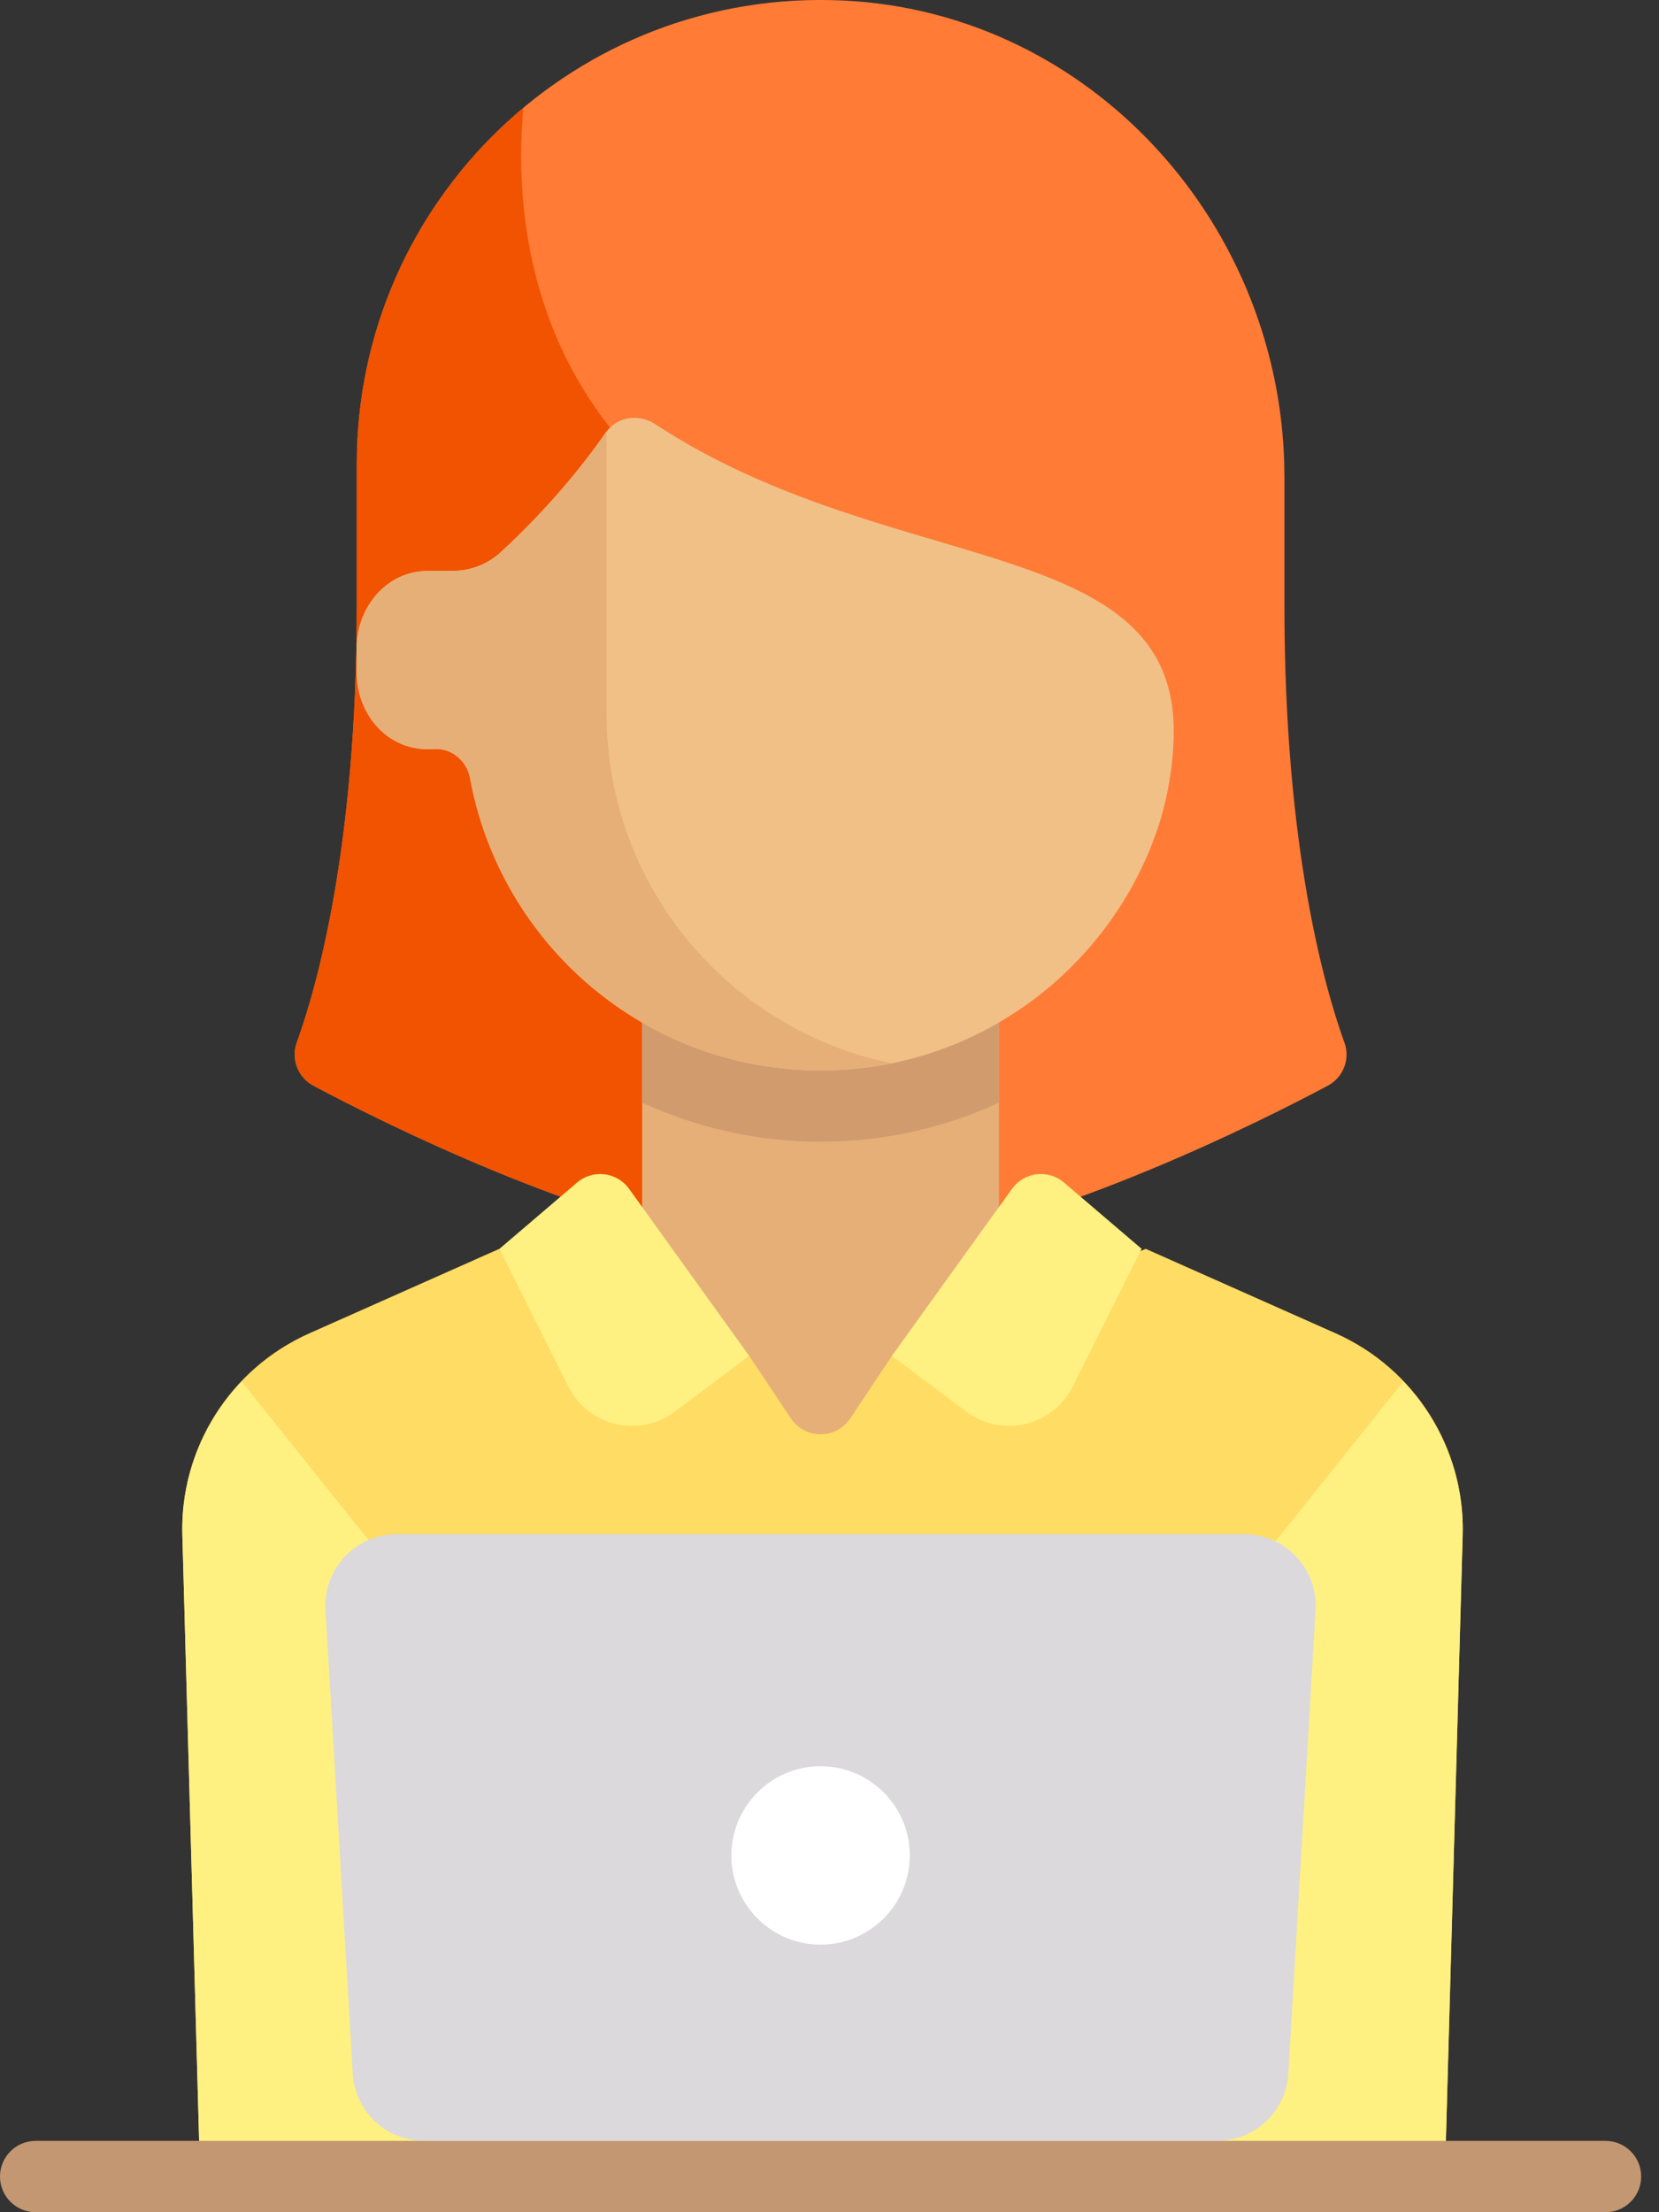 <svg width="36" height="48" viewBox="0 0 36 48" fill="none" xmlns="http://www.w3.org/2000/svg">
<rect x="0" y="0" width="36" height="48" fill="#333333" stroke="none"/>
<path d="M27.872 13.161V10.349C27.872 4.929 23.707 0.266 18.294 0.011C12.514 -0.261 7.743 4.345 7.743 10.065V13.161C7.743 18.371 6.877 21.417 6.44 22.622C6.31 22.981 6.466 23.379 6.803 23.558C8.346 24.379 12.55 26.479 16.259 27.097H19.356C23.065 26.479 27.269 24.379 28.811 23.558C29.149 23.379 29.305 22.981 29.174 22.622C28.738 21.417 27.872 18.371 27.872 13.161Z" fill="#FF7B36"/>
<path d="M7.742 10.065V13.161C7.742 18.371 6.877 21.417 6.44 22.622C6.309 22.982 6.469 23.381 6.807 23.56C8.246 24.325 11.985 26.193 15.484 26.946V11.613L13.936 10.065C11.361 7.489 11.186 4.236 11.356 2.342C9.149 4.188 7.742 6.961 7.742 10.065Z" fill="#F15300"/>
<path d="M21.677 21.678H13.935V31.743H21.677V21.678Z" fill="#E6AF78"/>
<path d="M28.984 28.93L24.862 27.097L19.355 29.419L18.451 30.776C18.144 31.235 17.469 31.235 17.162 30.776L16.258 29.419L10.835 27.097L6.713 28.93C4.993 29.695 3.905 31.421 3.957 33.303L4.364 48H31.333L31.74 33.303C31.792 31.421 30.704 29.695 28.984 28.93Z" fill="#FFDC64"/>
<path d="M9.135 34.839L5.246 29.977C4.409 30.856 3.922 32.041 3.957 33.303L4.364 48H9.135V34.839Z" fill="#FFF082"/>
<path d="M26.561 34.839L30.45 29.977C31.287 30.856 31.774 32.041 31.739 33.303L31.332 48H26.561V34.839Z" fill="#FFF082"/>
<path d="M13.935 23.926C15.12 24.47 16.432 24.774 17.806 24.774C19.181 24.774 20.493 24.47 21.677 23.926V21.677H13.935V23.926Z" fill="#D29B6E"/>
<path d="M25.14 17.925C25.339 17.299 25.452 16.645 25.469 15.988C25.583 11.532 19.343 12.575 14.216 9.202C13.859 8.967 13.383 9.042 13.139 9.393C12.329 10.559 11.412 11.48 10.871 11.977C10.584 12.242 10.211 12.387 9.821 12.387H9.264C9.264 12.387 9.264 12.387 9.263 12.387C9.178 12.389 9.091 12.398 9.003 12.415C8.249 12.561 7.742 13.282 7.742 14.049V14.609C7.742 15.35 8.216 16.049 8.938 16.217C9.1 16.255 9.258 16.265 9.409 16.253C9.794 16.223 10.13 16.503 10.2 16.883C10.858 20.49 14.009 23.226 17.807 23.226C21.034 23.226 23.788 21.247 24.949 18.439C25.005 18.302 25.129 17.959 25.14 17.925Z" fill="#F0C087"/>
<path d="M13.162 15.484V9.364C12.346 10.543 11.416 11.476 10.871 11.977C10.584 12.242 10.212 12.387 9.821 12.387H9.264C9.264 12.387 9.264 12.387 9.263 12.387C9.178 12.389 9.092 12.398 9.003 12.415C8.25 12.56 7.742 13.281 7.742 14.048V14.609C7.742 15.35 8.216 16.048 8.938 16.217C9.1 16.255 9.258 16.265 9.409 16.253C9.794 16.223 10.13 16.503 10.2 16.883C10.858 20.49 14.009 23.226 17.807 23.226C18.333 23.226 18.845 23.168 19.342 23.068C15.815 22.346 13.162 19.225 13.162 15.484Z" fill="#E6AF78"/>
<path d="M34.839 48H0.774C0.346 48 0 47.653 0 47.226C0 46.798 0.346 46.452 0.774 46.452H34.839C35.267 46.452 35.613 46.798 35.613 47.226C35.613 47.653 35.267 48 34.839 48Z" fill="#C39772"/>
<path d="M12.331 30.082L10.838 27.097L12.521 25.66C12.865 25.365 13.387 25.428 13.652 25.796L16.257 29.419L14.645 30.629C13.872 31.208 12.763 30.947 12.331 30.082Z" fill="#FFF082"/>
<path d="M23.28 30.082L24.773 27.097L23.09 25.66C22.746 25.365 22.223 25.428 21.959 25.796L19.354 29.419L20.966 30.629C21.739 31.208 22.848 30.947 23.28 30.082Z" fill="#FFF082"/>
<path d="M26.41 46.452H9.201C8.381 46.452 7.703 45.813 7.655 44.994L7.063 34.93C7.011 34.04 7.718 33.29 8.609 33.29H27.002C27.893 33.29 28.6 34.04 28.548 34.93L27.956 44.994C27.908 45.813 27.23 46.452 26.41 46.452Z" fill="#DBD9DC"/>
<path d="M17.807 42.194C18.875 42.194 19.742 41.327 19.742 40.258C19.742 39.189 18.875 38.323 17.807 38.323C16.738 38.323 15.871 39.189 15.871 40.258C15.871 41.327 16.738 42.194 17.807 42.194Z" fill="white"/>
</svg>
